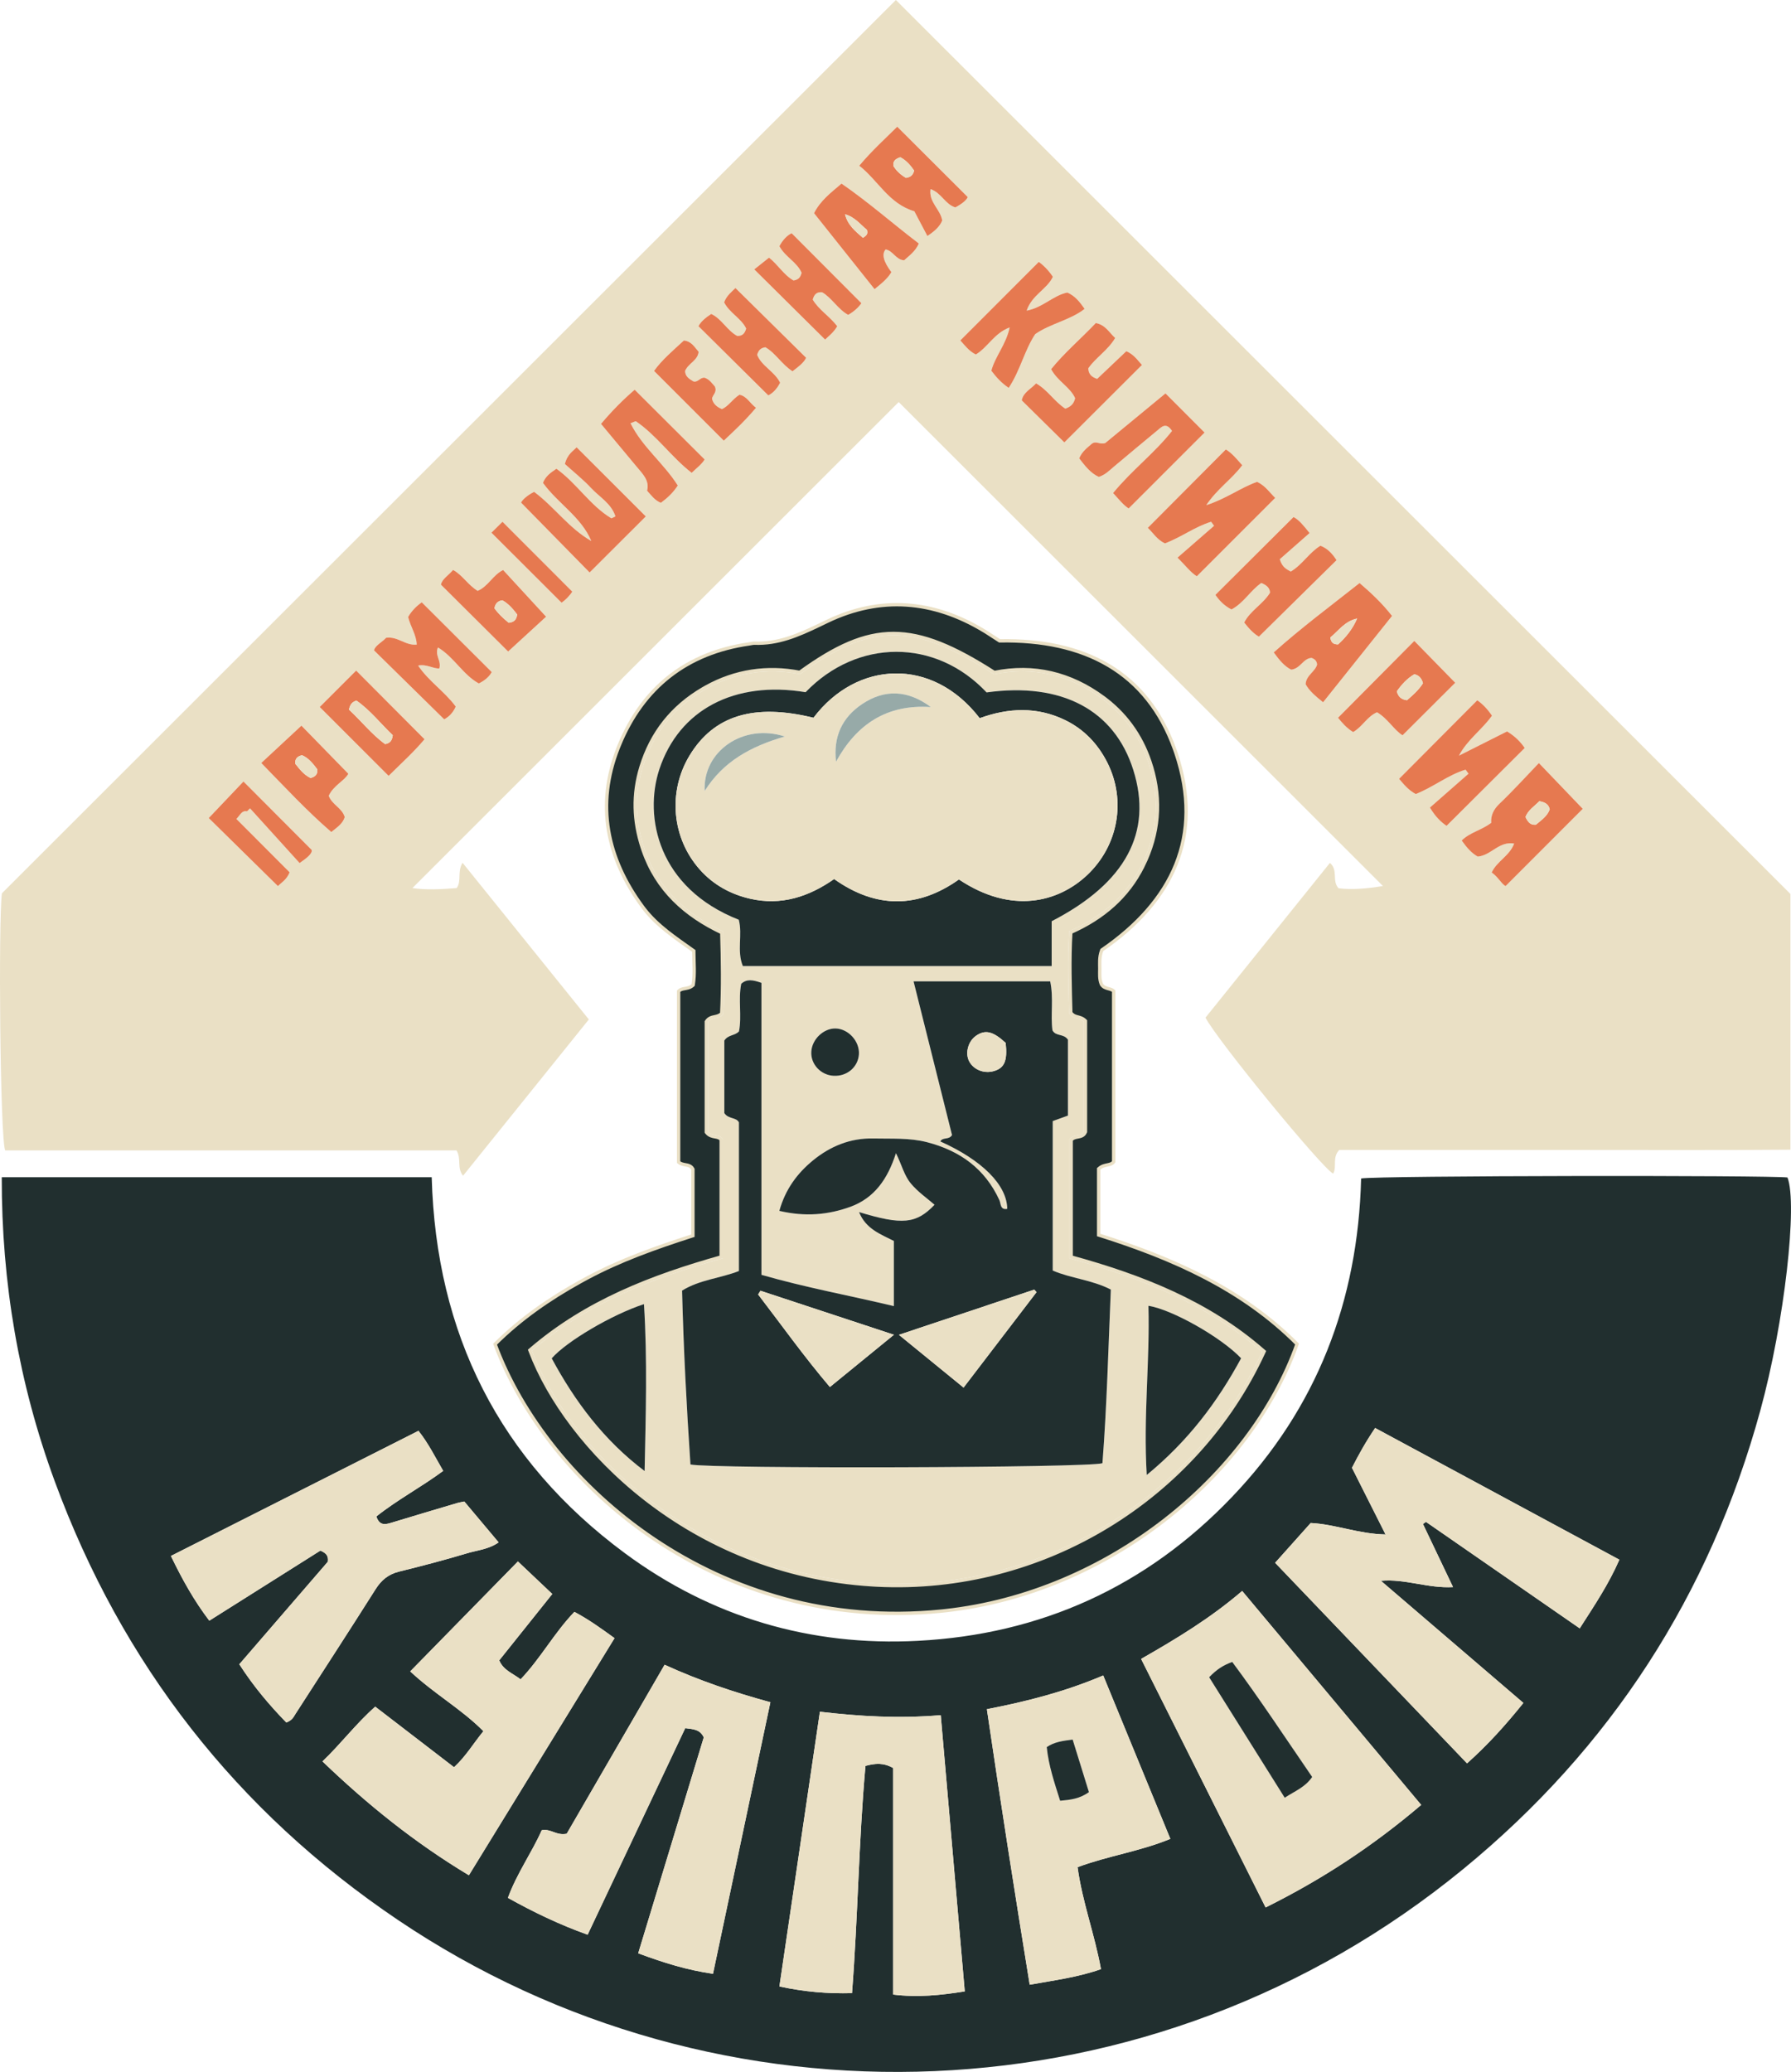 <svg width="472" height="546" viewBox="0 0 472 546" fill="none" xmlns="http://www.w3.org/2000/svg">
<g clip-path="url(#clip0_113_1682)">
<path d="M236.102 0C157.705 78.353 79.27 156.724 0.501 235.411C-0.445 243.001 0.019 299.473 1.355 303.148H120.306C121.68 305.412 120.325 307.713 122.032 309.829C133.187 295.984 144.1 282.418 155.181 268.648C143.989 254.767 133.076 241.238 121.903 227.356C120.436 229.769 121.717 232.07 120.362 234.019C116.316 234.353 112.177 234.557 108.688 234.019C151.283 191.446 193.934 148.837 236.845 105.949C279.162 148.224 321.813 190.852 364.463 233.48C360.046 234.204 356.223 234.501 352.752 234.074C350.933 232.033 352.752 229.342 350.488 227.393C339.426 241.164 328.494 254.73 317.692 268.166C321.052 274.494 348.483 307.899 351.342 309.272C352.399 307.453 351.007 305.096 352.938 303.037C372.519 303.037 392.378 303.055 412.237 303.037C432.022 303.018 451.826 303.148 471.852 302.962V235.578C392.916 156.724 314.481 78.334 236.102 0ZM78.955 227.431C74.556 222.587 70.231 217.799 65.888 213.011L65.109 213.79C63.754 213.53 63.401 214.625 62.306 215.813C67.039 220.545 71.698 225.222 76.319 229.862C75.558 231.903 73.906 232.72 73.257 233.518C67.039 227.412 60.896 221.362 55.012 215.572C57.815 212.621 61.23 209.021 64.162 205.94C70.157 211.934 76.133 217.947 82.128 223.96C82.388 224.851 81.015 226.02 78.955 227.431ZM90.852 215.331C90.332 217.001 88.996 217.929 87.307 219.246C80.829 213.66 75.001 207.351 68.858 201.059C72.663 197.533 76.208 194.23 79.437 191.224C83.26 195.139 87.399 199.389 91.798 203.899C90.889 205.68 87.863 206.979 86.638 209.707C87.492 212.064 90.183 212.918 90.852 215.331ZM102.414 204.456C96.215 198.257 90.183 192.226 84.263 186.306C87.195 183.373 90.703 179.866 93.858 176.711C99.686 182.575 105.7 188.607 111.88 194.805C109.078 198.164 105.477 201.412 102.414 204.456ZM126.19 180.107C121.995 177.806 119.657 173.148 115.425 170.624C114.497 172.628 116.39 174.131 115.778 176.154C114.033 176.21 112.363 174.929 110.191 175.393C112.994 179.55 117.188 182.223 120.102 186.194C119.378 187.92 118.098 189.034 117.058 189.553C110.896 183.503 104.939 177.639 98.573 171.385C98.832 170.123 100.651 169.269 101.765 168.063C104.809 167.636 106.869 170.179 109.82 169.863C109.727 167.265 108.187 165.168 107.556 162.588C108.502 160.899 109.968 159.526 111.156 158.728C117.392 164.945 123.406 170.939 129.586 177.101C129.048 178.159 127.916 179.254 126.19 180.107ZM133.911 171.682C128.269 166.077 122.348 160.176 116.205 154.07C116.502 152.585 118.135 151.676 119.397 150.191C121.903 151.546 123.313 154.144 125.874 155.703C128.64 154.553 129.902 151.509 132.593 150.21C136.342 154.274 140.091 158.357 143.915 162.514C141.038 165.149 137.382 168.508 133.911 171.682ZM147.998 158.821C141.799 152.623 135.693 146.535 129.512 140.374C130.236 139.65 131.442 138.463 132.426 137.498C138.477 143.548 144.49 149.579 150.819 155.907C150.058 157.095 148.907 158.209 147.998 158.821ZM155.385 150.86C149.594 144.958 143.618 138.871 137.326 132.45C137.66 131.689 138.941 130.538 140.759 129.61C146.049 133.526 149.928 139.205 155.83 142.564C153.158 136.199 147.088 132.747 143.098 127.254C143.692 125.602 145.047 124.563 146.643 123.523C151.988 127.346 155.459 133.155 161.064 136.551C161.194 136.644 161.565 136.347 162.196 136.087C161.12 132.71 158.02 131.002 155.83 128.664C153.622 126.288 151.06 124.266 148.87 122.28C149.538 119.57 151.209 118.754 151.951 117.863C158.132 124.024 164.145 130.037 170.196 136.087C165.407 140.875 160.285 145.997 155.385 150.86ZM182.278 124.6C176.914 120.424 173.11 114.801 167.616 111.034C167.486 110.941 167.096 111.201 166.168 111.535C169.268 117.807 174.91 122.057 178.622 127.94C177.434 129.796 175.875 131.244 174.168 132.505C172.553 131.856 171.718 130.613 170.53 129.313C171.235 126.678 169.398 124.915 167.801 123.004C164.702 119.292 161.602 115.562 158.392 111.702C161.435 108.083 164.442 105.114 167.263 102.701C173.462 108.881 179.494 114.894 185.693 121.074C185.044 122.243 183.633 123.301 182.278 124.6ZM190.742 116.119C184.617 109.994 178.603 103.982 172.367 97.746C174.372 94.907 177.378 92.346 180.237 89.729C182.278 89.952 183.039 91.492 184.116 92.698C183.893 95.037 181.387 95.723 180.552 97.746C180.552 99.212 181.684 99.899 182.779 100.53C183.986 100.79 184.543 99.361 185.73 99.546C187.011 99.992 187.735 101.124 188.403 101.866C189.053 103.369 187.809 104.019 187.642 105.058C187.958 106.431 188.923 107.266 190.278 107.805C192.059 106.988 193.043 105.169 194.881 104.019C196.848 104.408 197.627 106.301 199.242 107.452C196.365 110.885 193.359 113.669 190.742 116.119ZM208.856 97.839C206.035 96.039 204.365 93.014 201.711 91.51C200.411 91.696 199.892 92.346 199.539 93.496C200.69 96.466 204.086 97.839 205.59 100.845C204.773 102.497 203.585 103.685 202.472 104.186C196.31 98.08 190.37 92.197 184.079 85.962C184.635 84.848 185.823 83.772 187.438 82.733C190.203 84.013 191.633 87.112 194.287 88.523C195.604 88.56 196.273 87.929 196.644 86.574C195.363 83.883 192.245 82.473 190.834 79.67C191.503 77.852 192.913 76.812 193.823 75.903C200.003 81.99 206.072 87.984 212.438 94.276C211.9 95.538 210.415 96.651 208.856 97.839ZM223.519 82.974C220.809 81.471 219.25 78.538 216.67 77.016C215.315 76.905 214.591 77.481 214.183 78.947C215.742 81.6 218.619 83.326 220.642 85.962C219.732 87.595 218.303 88.634 217.45 89.488C211.269 83.345 205.2 77.332 198.778 70.985C199.743 70.206 201.098 69.129 202.657 67.904C204.847 69.519 206.536 72.47 209.135 73.917C210.545 73.695 210.972 72.971 211.25 71.876C210.044 69.074 206.889 67.682 205.404 64.879C206.258 63.246 207.446 62.003 208.634 61.465C214.814 67.682 220.846 73.713 227.008 79.893C226.451 80.747 225.263 82.009 223.519 82.974ZM238.274 68.591C236.102 68.48 235.341 66.049 233.393 65.733C232.328 66.958 232.836 68.95 234.915 71.709C233.986 73.323 232.539 74.53 230.479 76.2C225.041 69.371 219.825 62.801 214.536 56.176C216.225 52.835 218.934 50.812 221.774 48.381C228.864 53.262 235.267 58.922 242.153 64.174C241.243 66.234 239.666 67.329 238.274 68.591ZM245.234 49.829C244.714 53.299 247.832 55.118 248.315 58.106C247.628 59.795 246.218 60.982 244.399 62.189C243.155 59.832 241.986 57.623 240.965 55.675C234.209 53.67 231.425 47.565 226.451 43.667C229.829 39.622 233.448 36.393 236.455 33.386C242.617 39.548 248.63 45.542 255.034 51.926C254.774 52.705 253.456 53.782 251.767 54.654C249.113 53.874 248.111 50.831 245.234 49.829ZM261.251 97.69C262.272 93.886 265.112 90.824 266.095 86.277C261.975 87.836 260.36 91.492 257.168 93.422C255.293 92.494 254.106 90.824 253.085 89.71C259.933 82.844 266.689 76.089 273.761 69.018C274.948 69.853 276.303 71.189 277.473 72.934C275.969 76.219 271.979 77.666 270.568 81.86C274.911 81.025 277.621 77.796 281.296 77.091C283.263 77.963 284.47 79.429 285.843 81.396C281.946 84.421 276.934 85.201 272.833 88.04C269.993 92.29 268.879 97.635 265.836 102.219C263.942 100.938 262.569 99.435 261.251 97.69ZM269.269 105.503C269.659 103.406 271.626 102.553 273.055 101.031C276.155 102.812 277.844 105.8 280.758 107.693C282.224 107.155 283.022 106.376 283.338 104.928C282.038 102.014 278.772 100.53 277.009 97.282C280.572 92.884 284.934 89.191 288.794 85.126C291.393 85.646 292.284 87.632 293.898 89.061C291.949 92.346 288.776 94.22 286.808 97.059C286.864 98.507 287.569 99.323 289.147 99.843C291.597 97.523 294.14 95.111 296.831 92.55C298.854 93.385 299.949 95.129 300.951 96.169C294.028 103.072 287.198 109.883 280.498 116.583C277.176 113.316 273.297 109.493 269.269 105.503ZM293.341 129.926C298.204 123.969 304.273 119.385 308.876 113.558C307.317 111.201 306.185 112.444 305.053 113.391C301.174 116.601 297.313 119.812 293.453 123.059C292.321 124.024 291.3 125.101 289.592 125.676C287.384 124.692 285.917 122.725 284.414 120.795C285.175 118.884 286.697 117.9 287.662 116.991C288.906 116.026 289.648 117.232 291.281 116.75C296.293 112.611 301.861 108.027 307.15 103.666C310.714 107.248 314.203 110.755 317.451 113.984C311.178 120.276 304.385 127.049 297.443 133.99C296.088 133.136 294.826 131.54 293.341 129.926ZM310.324 146.944C313.757 143.956 316.857 141.246 319.957 138.555C319.697 138.203 319.437 137.85 319.177 137.498C314.927 138.797 311.289 141.58 307.002 143.195C304.979 142.267 303.846 140.374 302.492 139.094C309.47 132.097 316.207 125.305 323.056 118.438C324.708 119.422 325.97 121.018 327.381 122.595C324.615 126.307 320.829 128.757 317.896 133.118C323.13 131.448 326.935 128.515 331.297 126.975C333.505 128.014 334.675 129.889 336.067 131.206L315.409 151.862C313.832 150.897 312.607 149.245 310.324 146.944ZM327.9 164.054C329.459 160.918 332.874 159.211 334.712 156.167C334.6 154.775 333.672 154.163 332.41 153.625C329.552 155.573 327.789 158.895 324.541 160.603C322.555 159.6 321.219 158.097 320.309 156.761C327.139 149.969 333.821 143.306 340.892 136.254C342.34 136.959 343.602 138.574 345.124 140.467C342.507 142.768 339.89 145.069 337.273 147.371C337.96 149.598 339.092 149.987 340.168 150.618C343.231 148.8 344.975 145.645 347.982 143.807C350.042 144.587 351.286 146.164 352.232 147.612C345.384 154.367 338.665 160.974 331.779 167.766C330.616 167.135 329.323 165.898 327.9 164.054ZM344.085 180.311C344.196 177.936 346.627 177.008 347.11 175.096C346.999 174.131 346.479 173.667 345.644 173.371C343.454 173.482 342.711 176.21 340.28 176.47C338.535 175.598 337.236 174.057 335.677 171.923C342.934 165.428 350.673 159.675 358.302 153.643C361.512 156.39 364.278 159.025 366.858 162.31C360.826 169.863 354.849 177.342 348.687 185.062C346.646 183.411 345.068 182.093 344.085 180.311ZM362.904 187.697C360.269 188.83 359.062 191.502 356.613 192.912C354.868 191.873 353.569 190.314 352.622 189.145C359.452 182.26 366.171 175.486 372.723 168.898C376.138 172.387 380.017 176.358 383.506 179.922C379.33 184.097 374.671 188.737 369.623 193.766C367.377 192.374 365.726 189.349 362.904 187.697ZM381.223 217.632C379.794 216.648 378.309 215.275 376.843 212.807C380.165 209.874 383.599 206.887 387.014 203.88C386.754 203.528 386.494 203.175 386.234 202.822C381.613 204.214 377.771 207.406 373.112 209.244C371.164 208.241 369.809 206.515 368.714 205.235C375.562 198.368 382.3 191.595 389.315 184.543C390.615 185.415 391.951 186.751 393.194 188.588C390.615 192.263 386.754 194.842 384.49 199.129C388.74 196.995 392.972 194.861 397.166 192.745C399.301 194.007 400.785 195.585 401.825 197.106C394.883 204.029 388.109 210.784 381.223 217.632ZM396.795 233.48C395.811 233.091 394.883 231.161 393.12 229.917C394.512 226.892 397.797 225.593 399.041 222.29C394.995 221.622 392.99 225.426 389.445 225.723C387.868 224.87 386.531 223.348 385.214 221.492C387.367 219.339 390.41 218.801 392.99 216.834C392.842 214.978 393.566 213.326 395.162 211.805C398.688 208.446 401.955 204.827 405.555 201.078C409.991 205.717 413.759 209.633 417.118 213.141C410.734 219.525 403.996 226.28 396.795 233.48Z" fill="#EAE0C5"/>
<path d="M78.954 227.431C74.556 222.587 70.231 217.799 65.888 213.011L65.109 213.79C63.754 213.53 63.401 214.625 62.306 215.813C67.039 220.545 71.697 225.222 76.319 229.862C75.558 231.903 73.906 232.72 73.257 233.518C67.039 227.412 60.895 221.362 55.012 215.572C57.815 212.621 61.23 209.021 64.162 205.94C70.157 211.934 76.133 217.947 82.128 223.96C82.388 224.851 81.015 226.02 78.954 227.431Z" fill="#E67950"/>
<path d="M86.638 209.707C87.863 206.979 90.888 205.68 91.798 203.899C87.399 199.389 83.26 195.139 79.437 191.224C76.207 194.23 72.662 197.533 68.858 201.059C75.001 207.351 80.829 213.66 87.306 219.246C88.995 217.929 90.332 217.001 90.851 215.331C90.183 212.918 87.492 212.064 86.638 209.707ZM81.85 205.012C80.087 204.196 78.954 202.674 77.804 201.245C77.711 199.927 78.379 199.296 79.604 199.018C81.386 199.779 82.518 201.301 83.632 202.748C83.743 204.103 83.038 204.697 81.85 205.012Z" fill="#E67950"/>
<path d="M93.858 176.711C90.703 179.866 87.195 183.373 84.263 186.306C90.183 192.226 96.215 198.257 102.414 204.456C105.477 201.412 109.077 198.164 111.88 194.805C105.699 188.607 99.686 182.575 93.858 176.711ZM101.505 196.086C97.96 193.543 95.194 189.962 91.965 186.992C92.336 185.471 92.837 185.007 93.932 184.617C97.589 187.159 100.41 190.815 103.509 193.747C103.305 195.251 102.767 195.826 101.505 196.086Z" fill="#E67950"/>
<path d="M129.586 177.101C129.048 178.159 127.916 179.253 126.19 180.107C121.995 177.806 119.656 173.148 115.425 170.624C114.497 172.628 116.39 174.131 115.777 176.154C114.033 176.21 112.362 174.929 110.191 175.393C112.993 179.55 117.188 182.223 120.102 186.194C119.378 187.92 118.097 189.034 117.058 189.553C110.896 183.503 104.938 177.639 98.572 171.385C98.832 170.123 100.651 169.269 101.765 168.063C104.808 167.636 106.869 170.179 109.82 169.863C109.727 167.265 108.186 165.168 107.555 162.588C108.502 160.899 109.968 159.526 111.156 158.728C117.392 164.945 123.406 170.939 129.586 177.101Z" fill="#E67950"/>
<path d="M150.819 155.907C150.058 157.095 148.907 158.209 147.998 158.821C141.799 152.623 135.692 146.535 129.512 140.374C130.236 139.65 131.442 138.463 132.426 137.498C138.476 143.548 144.49 149.579 150.819 155.907Z" fill="#E67950"/>
<path d="M132.593 150.21C129.902 151.509 128.64 154.553 125.874 155.703C123.313 154.144 121.902 151.546 119.397 150.191C118.135 151.676 116.501 152.585 116.204 154.07C122.348 160.176 128.268 166.077 133.911 171.682C137.381 168.508 141.038 165.149 143.914 162.514C140.091 158.357 136.342 154.274 132.593 150.21ZM134.059 164.11C132.5 162.83 131.256 161.642 130.31 160.287C130.551 158.988 131.238 158.357 132.389 158.19C134.078 159.118 135.247 160.565 136.286 161.92C136.119 163.349 135.433 163.962 134.059 164.11Z" fill="#E67950"/>
<path d="M170.195 136.087C165.407 140.875 160.284 145.997 155.385 150.86C149.594 144.958 143.617 138.871 137.326 132.45C137.66 131.689 138.94 130.538 140.759 129.61C146.049 133.526 149.928 139.205 155.83 142.564C153.157 136.199 147.088 132.747 143.098 127.254C143.692 125.602 145.047 124.563 146.643 123.523C151.988 127.346 155.459 133.155 161.064 136.551C161.194 136.644 161.565 136.347 162.196 136.087C161.12 132.71 158.02 131.002 155.83 128.664C153.621 126.289 151.06 124.266 148.87 122.28C149.538 119.57 151.209 118.754 151.951 117.863C158.131 124.024 164.145 130.037 170.195 136.087Z" fill="#E67950"/>
<path d="M185.693 121.074C185.043 122.243 183.633 123.301 182.278 124.6C176.914 120.424 173.109 114.801 167.616 111.034C167.486 110.941 167.096 111.201 166.168 111.535C169.267 117.807 174.91 122.057 178.622 127.94C177.434 129.796 175.875 131.244 174.167 132.505C172.553 131.856 171.717 130.613 170.529 129.313C171.235 126.678 169.397 124.915 167.801 123.004C164.702 119.292 161.602 115.562 158.391 111.702C161.435 108.083 164.442 105.114 167.263 102.701C173.462 108.881 179.494 114.894 185.693 121.074Z" fill="#E67950"/>
<path d="M199.242 107.452C196.365 110.885 193.358 113.669 190.741 116.119C184.617 109.994 178.603 103.982 172.367 97.746C174.371 94.907 177.378 92.346 180.236 89.729C182.278 89.952 183.039 91.492 184.115 92.698C183.893 95.037 181.387 95.723 180.552 97.746C180.552 99.212 181.684 99.899 182.779 100.53C183.986 100.79 184.542 99.361 185.73 99.546C187.011 99.992 187.735 101.124 188.403 101.866C189.052 103.369 187.809 104.019 187.642 105.058C187.957 106.431 188.923 107.266 190.277 107.805C192.059 106.988 193.043 105.169 194.88 104.019C196.848 104.408 197.627 106.301 199.242 107.452Z" fill="#E67950"/>
<path d="M212.438 94.276C211.9 95.538 210.415 96.651 208.856 97.839C206.035 96.039 204.364 93.014 201.71 91.51C200.411 91.696 199.891 92.346 199.539 93.496C200.69 96.466 204.086 97.839 205.589 100.845C204.773 102.497 203.585 103.685 202.471 104.186C196.309 98.08 190.37 92.197 184.078 85.962C184.635 84.848 185.823 83.772 187.438 82.733C190.203 84.013 191.632 87.112 194.286 88.523C195.604 88.56 196.272 87.929 196.643 86.574C195.363 83.883 192.245 82.473 190.834 79.67C191.502 77.852 192.913 76.812 193.822 75.903C200.003 81.99 206.072 87.984 212.438 94.276Z" fill="#E67950"/>
<path d="M227.008 79.893C226.451 80.747 225.263 82.009 223.518 82.974C220.809 81.471 219.25 78.538 216.67 77.017C215.315 76.905 214.591 77.481 214.183 78.947C215.742 81.6 218.619 83.326 220.642 85.962C219.732 87.595 218.303 88.634 217.449 89.488C211.269 83.345 205.2 77.332 198.778 70.985C199.743 70.206 201.098 69.129 202.657 67.904C204.847 69.519 206.536 72.47 209.134 73.917C210.545 73.695 210.972 72.971 211.25 71.876C210.044 69.074 206.889 67.682 205.404 64.879C206.258 63.246 207.445 62.003 208.633 61.465C214.814 67.682 220.846 73.713 227.008 79.893Z" fill="#E67950"/>
<path d="M221.774 48.381C218.934 50.812 216.224 52.835 214.535 56.176C219.825 62.801 225.04 69.371 230.478 76.2C232.539 74.53 233.986 73.323 234.914 71.709C232.835 68.95 232.328 66.958 233.392 65.733C235.341 66.049 236.102 68.48 238.274 68.591C239.666 67.329 241.243 66.234 242.153 64.174C235.267 58.922 228.864 53.262 221.774 48.381ZM227.416 62.671C225.449 60.945 223.388 59.312 222.702 56.473C225.282 57.178 226.748 59.182 228.455 60.555C228.827 61.687 228.27 62.133 227.416 62.671Z" fill="#E67950"/>
<path d="M236.455 33.386C233.448 36.393 229.829 39.622 226.451 43.667C231.425 47.565 234.209 53.67 240.965 55.675C241.986 57.623 243.155 59.832 244.398 62.188C246.217 60.982 247.628 59.794 248.315 58.106C247.832 55.118 244.714 53.299 245.234 49.829C248.11 50.831 249.113 53.874 251.767 54.654C253.456 53.782 254.773 52.705 255.033 51.926C248.63 45.542 242.617 39.547 236.455 33.386ZM238.756 46.878C237.234 45.969 236.213 44.967 235.452 43.742C235.285 42.461 235.972 41.867 237.271 41.441C238.849 42.257 240 43.63 240.909 44.948C240.557 46.321 239.833 46.674 238.756 46.878Z" fill="#E67950"/>
<path d="M285.843 81.396C281.945 84.421 276.934 85.201 272.832 88.04C269.993 92.29 268.879 97.635 265.835 102.219C263.942 100.938 262.569 99.435 261.251 97.69C262.272 93.886 265.111 90.824 266.095 86.277C261.975 87.836 260.36 91.492 257.168 93.422C255.293 92.494 254.105 90.824 253.084 89.71C259.933 82.844 266.689 76.089 273.76 69.018C274.948 69.853 276.303 71.189 277.472 72.934C275.969 76.219 271.979 77.666 270.568 81.86C274.911 81.025 277.621 77.796 281.296 77.091C283.263 77.963 284.469 79.429 285.843 81.396Z" fill="#E67950"/>
<path d="M317.451 113.984C311.177 120.276 304.384 127.049 297.443 133.99C296.088 133.136 294.826 131.54 293.341 129.926C298.204 123.969 304.273 119.385 308.876 113.558C307.317 111.201 306.185 112.444 305.053 113.391C301.173 116.601 297.313 119.812 293.453 123.059C292.32 124.024 291.3 125.101 289.592 125.676C287.383 124.692 285.917 122.725 284.414 120.795C285.175 118.884 286.697 117.9 287.662 116.991C288.905 116.026 289.648 117.232 291.281 116.75C296.292 112.611 301.86 108.027 307.15 103.666C310.713 107.248 314.203 110.755 317.451 113.984Z" fill="#E67950"/>
<path d="M300.951 96.169C294.028 103.072 287.198 109.883 280.498 116.583C277.175 113.316 273.296 109.493 269.269 105.503C269.659 103.406 271.626 102.553 273.055 101.031C276.155 102.812 277.844 105.8 280.758 107.693C282.224 107.155 283.022 106.376 283.337 104.928C282.038 102.014 278.772 100.53 277.008 97.282C280.572 92.884 284.934 89.191 288.794 85.126C291.392 85.646 292.283 87.632 293.898 89.061C291.949 92.346 288.775 94.22 286.808 97.059C286.864 98.507 287.569 99.323 289.147 99.843C291.597 97.523 294.139 95.111 296.83 92.55C298.854 93.385 299.949 95.129 300.951 96.169Z" fill="#E67950"/>
<path d="M336.066 131.206L315.409 151.862C313.832 150.897 312.607 149.245 310.324 146.944C313.757 143.956 316.857 141.246 319.956 138.555C319.696 138.203 319.437 137.85 319.177 137.498C314.927 138.797 311.289 141.58 307.001 143.195C304.978 142.267 303.846 140.374 302.491 139.094C309.47 132.097 316.207 125.305 323.056 118.438C324.708 119.422 325.97 121.018 327.38 122.595C324.615 126.307 320.829 128.757 317.896 133.118C323.13 131.448 326.935 128.515 331.296 126.975C333.505 128.014 334.674 129.889 336.066 131.206Z" fill="#E67950"/>
<path d="M352.232 147.612C345.384 154.367 338.665 160.974 331.779 167.766C330.616 167.135 329.323 165.898 327.9 164.054C329.459 160.918 332.874 159.211 334.711 156.167C334.6 154.775 333.672 154.163 332.41 153.625C329.552 155.573 327.789 158.895 324.541 160.603C322.555 159.6 321.218 158.097 320.309 156.761C327.139 149.969 333.821 143.306 340.892 136.254C342.34 136.959 343.602 138.574 345.124 140.467C342.507 142.768 339.89 145.069 337.273 147.371C337.96 149.598 339.092 149.987 340.168 150.618C343.231 148.8 344.975 145.645 347.982 143.807C350.042 144.587 351.286 146.164 352.232 147.612Z" fill="#E67950"/>
<path d="M358.301 153.643C350.673 159.675 342.934 165.428 335.677 171.923C337.236 174.057 338.535 175.597 340.28 176.47C342.711 176.21 343.453 173.482 345.643 173.371C346.479 173.667 346.998 174.131 347.11 175.096C346.627 177.008 344.196 177.936 344.084 180.311C345.068 182.093 346.646 183.41 348.687 185.062C354.849 177.342 360.825 169.863 366.857 162.31C364.278 159.025 361.512 156.39 358.301 153.643ZM352.64 169.807C351.416 169.807 350.784 169.362 350.599 167.989C352.733 166.244 354.422 163.683 357.652 162.997C356.464 165.762 354.682 167.952 352.64 169.807Z" fill="#E67950"/>
<path d="M372.722 168.898C366.171 175.486 359.452 182.26 352.622 189.145C353.568 190.314 354.868 191.873 356.612 192.912C359.062 191.502 360.269 188.83 362.904 187.697C365.725 189.349 367.377 192.374 369.623 193.766C374.671 188.737 379.33 184.097 383.506 179.922C380.017 176.358 376.137 172.387 372.722 168.898ZM370.792 184.524C369.14 184.32 368.472 183.466 368.12 182.186C369.382 180.386 370.848 178.771 372.741 177.676C373.947 177.973 374.634 178.678 375.005 180.052C373.762 182 372.184 183.299 370.792 184.524Z" fill="#E67950"/>
<path d="M401.824 197.106C394.883 204.029 388.109 210.784 381.223 217.632C379.794 216.648 378.309 215.275 376.843 212.807C380.165 209.874 383.599 206.887 387.014 203.88C386.754 203.528 386.494 203.175 386.234 202.822C381.613 204.214 377.771 207.406 373.112 209.244C371.163 208.241 369.808 206.515 368.713 205.235C375.562 198.368 382.299 191.595 389.315 184.543C390.614 185.415 391.951 186.751 393.194 188.588C390.614 192.263 386.754 194.842 384.489 199.129C388.74 196.995 392.971 194.861 397.166 192.745C399.3 194.007 400.785 195.585 401.824 197.106Z" fill="#E67950"/>
<path d="M405.555 201.078C401.954 204.827 398.688 208.446 395.161 211.805C393.565 213.326 392.841 214.978 392.99 216.834C390.41 218.801 387.366 219.339 385.213 221.492C386.531 223.348 387.867 224.87 389.445 225.723C392.99 225.426 394.994 221.622 399.041 222.29C397.797 225.593 394.512 226.892 393.12 229.917C394.883 231.161 395.811 233.091 396.795 233.481C403.996 226.28 410.733 219.525 417.118 213.141C413.759 209.633 409.991 205.717 405.555 201.078ZM404.757 217.335C403.235 217.465 402.623 216.518 402.029 215.294C402.715 213.475 404.367 212.473 405.685 211.136C407.374 211.433 408.116 212.046 408.413 213.271C407.764 215.108 406.149 216.147 404.757 217.335Z" fill="#E67950"/>
<path d="M471.072 310.293C466.673 309.68 363.108 309.773 358.71 310.553C357.893 342.825 347.072 371.071 324.652 394.51C302.102 418.116 274.28 430.698 241.893 432.387C213.607 433.872 187.512 426.189 164.683 409.301C131.609 384.822 114.905 351.529 113.773 310.219H0.464C0.408 337.963 4.955 364.594 14.421 390.334C32.146 438.511 62.287 477.224 104.883 505.952C189.479 562.999 303.865 559.585 385.64 492.515C424.468 460.688 450.563 420.306 463.871 371.85C470.348 348.281 473.763 317.141 471.072 310.293ZM75.465 453.914C70.974 449.312 66.835 444.413 63.067 438.567C70.974 429.418 78.769 420.38 86.397 411.546C86.601 410.024 86.007 409.282 84.43 408.614C74.964 414.59 65.239 420.732 55.16 427.079C51.133 421.79 48.015 416.186 45.045 410.024C66.872 398.982 88.513 388.051 110.284 377.046C112.901 380.35 114.645 383.894 116.798 387.606C111.007 391.893 104.734 395.196 99.185 399.613C100.076 402.304 101.765 401.692 103.528 401.154C109.189 399.428 114.868 397.757 120.529 396.069C121.086 395.902 121.68 395.827 122.366 395.679C125.336 399.205 128.268 402.694 131.405 406.443C128.807 408.28 125.8 408.503 123.09 409.319C117.151 411.101 111.137 412.678 105.105 414.163C102.34 414.868 100.503 416.371 98.981 418.784C92.021 429.789 84.912 440.72 77.859 451.669C77.377 452.411 77.08 453.283 75.465 453.914ZM84.986 464.159C89.905 459.463 93.802 454.23 98.888 449.739C106.052 455.232 112.826 460.447 119.656 465.699C122.793 462.804 124.723 459.463 127.396 456.197C121.605 450.351 114.423 446.361 108.112 440.441C117.559 430.81 126.895 421.271 136.49 411.472C139.46 414.293 142.318 417.002 145.548 420.046C140.815 425.984 136.212 431.719 131.572 437.528C132.63 440.144 135.117 440.924 137.196 442.538C142.504 436.971 146.086 430.253 151.376 424.76C155.125 426.745 158.336 429.065 161.955 431.682C149.167 452.485 136.435 473.215 123.573 494.167C109.319 485.593 96.846 475.553 84.986 464.159ZM187.902 520.13C181.164 519.165 175.021 517.272 168.191 514.73C174 495.615 179.754 476.611 185.47 457.83C184.505 455.77 182.853 455.677 180.589 455.399C172.107 473.345 163.532 491.476 154.865 509.83C147.385 507.158 140.666 503.91 133.855 500.124C136.249 493.592 140.165 488.191 142.764 482.308C145.102 481.789 146.606 483.793 149.352 483.218C157.705 468.78 166.353 453.877 175.151 438.697C184.32 442.891 193.377 445.934 203.028 448.57C197.98 472.528 192.969 496.171 187.902 520.13ZM235.378 525.605V465.903C232.835 464.474 230.72 464.641 228.084 465.346C226.302 485.185 226.098 505.116 224.539 525.233C218.043 525.4 211.974 524.881 205.404 523.47C208.949 499.382 212.475 475.479 216.076 451.075C226.544 452.3 236.826 452.912 247.925 451.984C250.041 476.277 252.138 500.44 254.254 524.77C247.851 525.79 241.893 526.403 235.378 525.605ZM290.149 518.905C284.098 521.039 278.011 521.819 271.366 523.007C267.431 498.788 263.664 474.737 260.082 450.407C270.846 448.31 280.683 445.786 290.743 441.518C296.645 455.9 302.454 470.004 308.43 484.573C300.394 487.894 292.135 489.008 283.987 492.033C285.212 501.126 288.478 509.682 290.149 518.905ZM333.542 502.648C322.499 480.601 311.678 459.018 300.728 437.156C310.175 431.756 319.01 426.411 327.362 419.248C343.101 438.066 358.617 456.605 374.541 475.628C361.735 486.521 348.483 495.225 333.542 502.648ZM416.32 429.102C402.678 419.656 389.241 410.34 375.803 401.042C375.544 401.228 375.265 401.413 375.005 401.599C377.548 406.925 380.091 412.251 382.93 418.227C376.23 418.598 370.421 416 363.925 416.575C376.397 427.265 388.87 437.954 401.472 448.755C396.832 454.527 392.229 459.667 386.624 464.678C369.771 447.066 353.03 429.566 336.048 411.825C339.277 408.206 342.395 404.717 345.421 401.339C351.991 401.673 357.967 404.216 365.15 404.364C362.032 398.166 359.248 392.654 356.297 386.79C357.986 383.468 359.879 380.034 362.403 376.304C383.951 387.922 405.24 399.409 426.769 411.008C423.874 417.615 420.18 423.071 416.32 429.102Z" fill="#212F2F"/>
<path d="M375.803 401.042C375.543 401.228 375.265 401.413 375.005 401.599C377.548 406.925 380.091 412.251 382.93 418.227C376.23 418.598 370.421 416 363.925 416.575C376.397 427.265 388.87 437.954 401.472 448.755C396.832 454.527 392.229 459.667 386.624 464.678C369.771 447.066 353.03 429.566 336.048 411.825C339.277 408.206 342.395 404.717 345.421 401.339C351.991 401.673 357.967 404.216 365.15 404.364C362.032 398.166 359.248 392.654 356.297 386.79C357.986 383.468 359.879 380.034 362.403 376.304C383.951 387.922 405.24 399.409 426.769 411.008C423.874 417.615 420.18 423.071 416.32 429.102C402.678 419.656 389.241 410.34 375.803 401.042Z" fill="#EAE0C5"/>
<path d="M327.362 419.248C319.01 426.411 310.175 431.756 300.728 437.156C311.679 459.018 322.499 480.601 333.542 502.648C348.483 495.225 361.735 486.521 374.541 475.628C358.617 456.605 343.101 438.066 327.362 419.248ZM338.572 473.735C331.89 463.064 325.32 452.597 318.657 441.982C320.587 439.977 322.276 438.845 324.745 437.954C332.057 447.772 338.813 458.072 345.81 468.26C343.973 470.969 341.337 471.934 338.572 473.735Z" fill="#EAE0C5"/>
<path d="M308.431 484.573C302.454 470.004 296.645 455.9 290.743 441.518C280.683 445.786 270.847 448.31 260.082 450.407C263.664 474.737 267.431 498.788 271.366 523.007C278.011 521.819 284.098 521.039 290.149 518.905C288.479 509.682 285.212 501.126 283.987 492.033C292.135 489.008 300.394 487.894 308.431 484.573ZM275.858 460.391C277.881 459.018 280.015 458.758 282.688 458.406C284.135 463.082 285.546 467.648 286.975 472.25C284.525 474.032 282.094 474.291 279.384 474.533C277.899 469.819 276.34 465.272 275.858 460.391Z" fill="#EAE0C5"/>
<path d="M254.254 524.77C247.851 525.79 241.893 526.403 235.378 525.605V465.903C232.836 464.474 230.72 464.641 228.084 465.346C226.302 485.185 226.098 505.116 224.539 525.234C218.043 525.401 211.974 524.881 205.404 523.471C208.949 499.382 212.475 475.479 216.076 451.075C226.544 452.3 236.826 452.912 247.925 451.984C250.041 476.277 252.138 500.44 254.254 524.77Z" fill="#EAE0C5"/>
<path d="M203.028 448.57C197.98 472.528 192.969 496.171 187.902 520.13C181.164 519.165 175.021 517.272 168.191 514.73C174 495.615 179.754 476.611 185.47 457.83C184.505 455.77 182.853 455.678 180.589 455.399C172.107 473.345 163.532 491.476 154.865 509.83C147.385 507.158 140.666 503.91 133.855 500.124C136.249 493.592 140.165 488.191 142.764 482.309C145.102 481.789 146.606 483.793 149.353 483.218C157.705 468.78 166.353 453.877 175.151 438.697C184.32 442.891 193.377 445.934 203.028 448.57Z" fill="#EAE0C5"/>
<path d="M161.955 431.682C149.167 452.485 136.435 473.215 123.573 494.167C109.319 485.593 96.846 475.553 84.986 464.159C89.905 459.463 93.802 454.23 98.888 449.739C106.052 455.232 112.826 460.447 119.656 465.699C122.793 462.804 124.723 459.463 127.396 456.197C121.605 450.351 114.423 446.361 108.112 440.441C117.559 430.81 126.895 421.271 136.49 411.472C139.46 414.293 142.318 417.002 145.548 420.046C140.815 425.984 136.212 431.719 131.572 437.528C132.63 440.144 135.117 440.924 137.196 442.538C142.504 436.971 146.086 430.253 151.376 424.76C155.125 426.745 158.336 429.065 161.955 431.682Z" fill="#EAE0C5"/>
<path d="M131.405 406.443C128.807 408.28 125.8 408.503 123.09 409.319C117.151 411.101 111.137 412.678 105.105 414.163C102.34 414.868 100.502 416.371 98.981 418.784C92.021 429.789 84.912 440.72 77.859 451.669C77.377 452.411 77.08 453.283 75.465 453.914C70.974 449.312 66.835 444.413 63.067 438.567C70.974 429.418 78.769 420.38 86.397 411.546C86.601 410.024 86.007 409.282 84.43 408.614C74.964 414.59 65.238 420.732 55.16 427.079C51.133 421.79 48.015 416.186 45.045 410.024C66.872 398.982 88.513 388.052 110.284 377.047C112.901 380.35 114.645 383.894 116.798 387.606C111.007 391.893 104.734 395.196 99.185 399.613C100.076 402.304 101.765 401.692 103.528 401.154C109.189 399.428 114.868 397.757 120.529 396.069C121.086 395.902 121.679 395.827 122.366 395.679C125.336 399.205 128.268 402.694 131.405 406.443Z" fill="#EAE0C5"/>
<path d="M286.062 269.035L285.925 268.904C285.223 268.235 284.404 268.093 283.783 267.916C283.189 267.746 282.665 267.532 282.197 266.855C282.031 260.226 281.766 253.039 282.203 245.687C290.605 241.961 297.191 236.396 301.252 228.182L301.253 228.183C305.423 219.769 306.156 210.95 303.451 201.99H303.452C301.306 194.86 297.339 188.847 291.401 184.273L290.82 183.835C282.106 177.398 272.389 175.11 262.044 177.209C251.412 170.396 243.306 166.935 235.469 166.93C227.629 166.926 220.145 170.379 210.756 177.171C202.201 175.533 193.812 176.727 186.006 181.074L185.247 181.508C177.153 186.24 171.7 193.084 168.939 202.098C166.716 209.312 166.966 216.386 169.287 223.441L169.519 224.124C173.101 234.477 180.516 241.189 190.215 245.769C190.448 253.167 190.535 260.338 190.197 267.061C189.665 267.634 189.06 267.777 188.375 267.923C187.666 268.074 186.8 268.236 186.215 269.131L186.143 269.241V298.346L186.238 298.467C186.911 299.32 187.805 299.452 188.497 299.578C189.166 299.7 189.67 299.815 190.059 300.319V331.226C171.911 336.341 154.601 342.948 139.878 355.593L139.644 355.794L139.752 356.083C149.18 381.086 181.533 414.694 229.977 417.638L231.124 417.703C274.81 419.902 315.308 394.802 333.015 356.427L333.154 356.128L332.905 355.911C318.291 343.153 300.668 336.288 282.293 331.242V300.413C282.794 299.846 283.388 299.728 284.054 299.603C284.393 299.54 284.791 299.467 285.14 299.293C285.514 299.106 285.827 298.808 286.028 298.325L286.062 298.244V269.035ZM182.849 250.587L182.664 250.455C178.018 247.129 173.273 244.037 169.772 239.507L169.437 239.064C159.849 226.106 157.042 212.034 162.912 197.113L163.197 196.402H163.198C169.449 181.163 180.972 172.023 197.553 169.669L197.554 169.67C197.784 169.64 198.036 169.582 198.23 169.545C198.388 169.514 198.527 169.494 198.654 169.488L198.778 169.487H198.779C205.032 169.735 210.357 167.404 215.724 164.837L218.03 163.728H218.031C232.026 157.003 245.974 158.171 259.272 166.213L259.905 166.6C261.022 167.308 262.113 168.036 263.315 168.805L263.427 168.878L263.56 168.875C274.576 168.69 284.339 170.691 292.252 175.42C299.91 179.996 305.869 187.148 309.556 197.43L309.906 198.435C313.616 209.437 313.355 219.215 309.889 227.818C306.42 236.429 299.724 243.906 290.492 250.265L290.379 250.344L290.33 250.472C289.663 252.239 289.837 253.838 289.837 255.268C289.837 256.516 289.679 258.005 290.263 259.375L290.277 259.408L290.296 259.438C290.751 260.156 291.48 260.359 292.066 260.522C292.629 260.679 293.103 260.809 293.494 261.155V306.161C293.114 306.659 292.62 306.813 291.976 306.953C291.309 307.098 290.434 307.225 289.69 307.884L289.54 308.015V325.444L289.849 325.542C309.077 331.631 327.347 339.651 341.829 354.185C329.473 388.79 292.184 419.722 249.07 424.455L248.048 424.562C189.17 430.464 144.26 391.391 130.47 354.221C137.205 347.516 144.816 342.261 152.989 337.734L154.647 336.83C163.37 332.136 172.656 328.843 182.302 325.726L182.608 325.628V308.122L182.555 308.024C182.105 307.187 181.263 307.058 180.612 306.94C179.967 306.823 179.369 306.708 178.84 306.242V261.2C179.228 260.772 179.725 260.641 180.361 260.524C181.014 260.404 181.868 260.299 182.555 259.678L182.67 259.574L182.695 259.422C183.148 256.647 182.849 253.757 182.849 250.814V250.587Z" fill="#212F2F" stroke="#EAE0C5" stroke-width="0.882"/>
<path d="M281.853 331.579V300.253C283.115 298.638 284.989 299.678 285.62 298.156V269.224C284.414 268.073 282.892 268.76 281.76 266.997C281.593 260.26 281.314 252.911 281.778 245.395C290.223 241.702 296.812 236.171 300.858 227.987C304.978 219.673 305.702 210.969 303.03 202.117C300.839 194.842 296.738 188.755 290.557 184.19C281.89 177.787 272.238 175.542 261.956 177.676C240.575 163.943 229.736 163.943 210.86 177.639C202.063 175.913 193.451 177.212 185.47 181.889C177.471 186.565 172.089 193.321 169.36 202.229C167.096 209.578 167.43 216.778 169.936 223.979C173.499 234.279 180.905 240.941 190.649 245.488C190.89 253.041 190.983 260.371 190.63 267.238C189.312 268.815 187.53 267.924 186.584 269.372V298.193C187.698 299.603 189.479 298.657 190.5 300.179V331.56C172.256 336.683 154.902 343.271 140.165 355.927C149.612 380.981 182.259 414.794 231.147 417.262C274.651 419.452 314.982 394.454 332.614 356.243C317.989 343.475 300.32 336.627 281.853 331.579ZM173.778 202.674C178.993 186.992 193.618 179.309 212.308 182.408C225.857 168.304 246.514 168.119 260.007 182.464C279.774 179.717 293.694 187.085 298.668 202.897C303.828 219.265 296.719 232.683 277.157 242.76V254.581H195.771C194.119 250.554 195.771 246.286 194.695 242.37C173.406 234 169.62 215.256 173.778 202.674ZM226.358 277.835C226.135 281.194 223.24 283.662 219.732 283.495C216.299 283.328 213.607 280.433 213.811 277.129C213.997 273.845 217.059 270.949 220.215 271.024C223.611 271.116 226.581 274.42 226.358 277.835ZM169.88 387.643C159.189 379.589 151.543 369.345 145.399 357.95C149.278 353.496 161.231 346.426 169.713 343.66C170.641 358.414 170.177 372.964 169.88 387.643ZM290.539 385.583C287.049 386.808 187.623 387.105 181.962 385.917C180.942 370.774 180.144 355.482 179.754 340.097C184.431 337.202 189.739 336.887 194.732 334.938V295.762C194.026 294.37 192.003 294.964 190.89 293.331V274.197C191.948 272.601 193.637 272.991 194.75 271.785C195.548 267.757 194.509 263.433 195.344 259.239C196.829 257.922 198.37 258.2 200.671 258.998V335.94C212.123 339.244 223.704 341.359 235.564 344.18V327.014C232.167 325.269 228.177 323.896 226.395 319.405C237.772 322.875 241.484 322.523 246.292 317.475C244.194 315.656 241.893 314.079 240.092 311.926C238.274 309.773 237.68 307.008 236.121 303.89C233.931 310.72 230.441 315.675 224.168 317.994C218.247 320.147 212.197 320.685 205.385 319.089C206.981 313.355 210.137 309.161 214.257 305.783C218.823 302.053 224.112 299.863 230.181 300.012C234.914 300.123 239.666 299.789 244.324 300.995C252.992 303.241 259.581 307.973 263.385 316.269C263.794 317.159 263.552 318.904 265.445 318.551C265.39 312.316 258.857 305.727 247.813 300.791C248.445 299.566 250.078 300.476 250.894 299.102C247.591 285.907 244.231 272.471 240.761 258.608H276.767C277.714 263.118 276.823 267.423 277.361 271.506C278.252 273.176 280.312 272.304 281.444 273.974V293.98C280.052 294.481 278.827 294.927 277.435 295.428V334.808C282.261 336.905 287.717 337.239 292.747 339.819C292.098 355.111 291.708 370.44 290.539 385.583ZM302.213 388.683C301.285 373.131 303.067 358.674 302.658 344.106C308.895 345.071 321.812 352.383 327.083 357.932C320.81 369.512 313.126 379.719 302.213 388.683Z" fill="#EAE0C5"/>
<path d="M408.413 213.271C407.764 215.108 406.149 216.147 404.757 217.335C403.235 217.465 402.623 216.518 402.029 215.294C402.715 213.475 404.367 212.473 405.685 211.136C407.374 211.433 408.116 212.046 408.413 213.271Z" fill="#EAE0C5"/>
<path d="M357.652 162.997C356.464 165.762 354.682 167.952 352.641 169.807C351.416 169.807 350.785 169.362 350.599 167.989C352.733 166.244 354.422 163.683 357.652 162.997Z" fill="#EAE0C5"/>
<path d="M375.005 180.052C373.762 182 372.184 183.299 370.792 184.524C369.14 184.32 368.472 183.466 368.12 182.186C369.382 180.386 370.848 178.771 372.741 177.676C373.947 177.973 374.634 178.678 375.005 180.052Z" fill="#EAE0C5"/>
<path d="M103.509 193.747C103.305 195.251 102.767 195.826 101.505 196.086C97.96 193.543 95.194 189.962 91.965 186.992C92.336 185.47 92.837 185.007 93.932 184.617C97.589 187.159 100.41 190.815 103.509 193.747Z" fill="#EAE0C5"/>
<path d="M240.909 44.948C240.556 46.321 239.833 46.674 238.756 46.878C237.234 45.969 236.213 44.967 235.452 43.742C235.285 42.461 235.972 41.867 237.271 41.441C238.849 42.257 240 43.63 240.909 44.948Z" fill="#EAE0C5"/>
<path d="M227.416 62.671C225.449 60.945 223.388 59.312 222.702 56.473C225.282 57.178 226.748 59.182 228.455 60.556C228.827 61.688 228.27 62.133 227.416 62.671Z" fill="#EAE0C5"/>
<path d="M83.632 202.748C83.743 204.103 83.037 204.697 81.85 205.012C80.087 204.196 78.954 202.674 77.804 201.245C77.711 199.927 78.379 199.296 79.604 199.018C81.386 199.779 82.518 201.301 83.632 202.748Z" fill="#EAE0C5"/>
<path d="M136.286 161.92C136.119 163.349 135.432 163.962 134.059 164.11C132.5 162.83 131.256 161.642 130.31 160.287C130.551 158.988 131.238 158.357 132.389 158.19C134.078 159.118 135.247 160.565 136.286 161.92Z" fill="#EAE0C5"/>
<path d="M345.81 468.26C343.973 470.969 341.337 471.934 338.572 473.735C331.89 463.064 325.32 452.597 318.657 441.982C320.587 439.977 322.276 438.845 324.745 437.954C332.057 447.772 338.813 458.072 345.81 468.26Z" fill="#212F2F"/>
<path d="M286.975 472.25C284.525 474.032 282.094 474.291 279.384 474.533C277.899 469.819 276.34 465.272 275.858 460.391C277.881 459.018 280.015 458.758 282.688 458.406C284.135 463.082 285.546 467.648 286.975 472.25Z" fill="#212F2F"/>
<path d="M277.435 334.808V295.428C278.827 294.927 280.052 294.481 281.444 293.98V273.974C280.312 272.304 278.252 273.176 277.361 271.506C276.823 267.423 277.714 263.118 276.767 258.608H240.761C244.231 272.471 247.591 285.907 250.894 299.102C250.078 300.476 248.445 299.566 247.813 300.791C258.857 305.727 265.39 312.316 265.445 318.551C263.552 318.904 263.794 317.159 263.385 316.269C259.581 307.973 252.992 303.241 244.324 300.995C239.666 299.789 234.914 300.123 230.181 300.012C224.112 299.863 218.823 302.053 214.257 305.783C210.137 309.161 206.981 313.355 205.385 319.089C212.197 320.685 218.247 320.147 224.168 317.994C230.441 315.675 233.931 310.72 236.121 303.89C237.68 307.008 238.274 309.773 240.092 311.926C241.893 314.079 244.194 315.656 246.292 317.475C241.484 322.523 237.772 322.875 226.395 319.405C228.177 323.896 232.167 325.269 235.564 327.014V344.18C223.704 341.359 212.123 339.244 200.671 335.94V258.998C198.37 258.2 196.829 257.922 195.344 259.239C194.509 263.433 195.548 267.757 194.75 271.785C193.637 272.991 191.948 272.601 190.89 274.197V293.331C192.003 294.964 194.027 294.37 194.732 295.762V334.938C189.739 336.887 184.431 337.202 179.754 340.097C180.144 355.482 180.942 370.774 181.962 385.917C187.623 387.105 287.049 386.808 290.539 385.583C291.708 370.44 292.098 355.111 292.747 339.819C287.718 337.239 282.261 336.905 277.435 334.808ZM261.901 282.251C259.339 282.994 256.611 281.899 255.423 279.69C254.309 277.556 255.108 274.457 257.168 272.991C259.599 271.265 261.659 271.71 265.037 274.828C265.538 279.579 264.703 281.453 261.901 282.251ZM218.711 365.503C211.9 357.505 205.998 349.191 199.799 341.118C200.003 340.784 200.207 340.468 200.411 340.134C211.826 343.902 223.24 347.669 235.582 351.733C229.625 356.577 224.391 360.864 218.711 365.503ZM253.938 365.652C248.092 360.882 242.839 356.595 236.9 351.752C249.224 347.632 260.898 343.735 272.573 339.837C272.777 340.06 272.981 340.283 273.166 340.505C266.912 348.708 260.638 356.892 253.938 365.652Z" fill="#212F2F"/>
<path d="M261.9 282.251C259.339 282.994 256.611 281.899 255.423 279.69C254.309 277.556 255.107 274.457 257.168 272.991C259.599 271.265 261.659 271.71 265.037 274.828C265.538 279.579 264.703 281.453 261.9 282.251Z" fill="#EAE0C5"/>
<path d="M235.582 351.733C229.625 356.577 224.391 360.864 218.711 365.503C211.9 357.505 205.998 349.191 199.799 341.118C200.003 340.784 200.207 340.468 200.411 340.134C211.826 343.902 223.24 347.669 235.582 351.733Z" fill="#EAE0C5"/>
<path d="M273.166 340.505C266.912 348.708 260.638 356.892 253.938 365.652C248.092 360.882 242.839 356.595 236.9 351.752C249.224 347.632 260.898 343.735 272.573 339.837C272.777 340.06 272.981 340.283 273.166 340.505Z" fill="#EAE0C5"/>
<path d="M298.668 202.897C293.694 187.085 279.774 179.717 260.007 182.464C246.514 168.119 225.857 168.304 212.308 182.408C193.618 179.309 178.993 186.992 173.777 202.674C169.62 215.256 173.406 234 194.695 242.37C195.753 246.286 194.119 250.554 195.771 254.581H277.157V242.76C296.719 232.683 303.828 219.265 298.668 202.897ZM286.437 230.66C278.92 237.693 266.652 241.052 252.713 231.755C242.004 239.345 230.979 239.549 219.825 231.643C213.143 236.32 205.886 238.695 197.72 236.84C192.523 235.652 187.994 233.146 184.468 229.194C177.007 220.842 175.968 208.575 181.74 199.074C188.124 188.551 198.648 185.285 214.387 189.145C225.746 174.113 245.679 172.999 258.188 189.256C265.687 186.528 273.352 186.139 280.813 189.813C285.75 192.244 289.369 196.086 291.838 200.985C296.849 210.969 294.715 222.902 286.437 230.66Z" fill="#212F2F"/>
<path d="M291.838 200.985C289.369 196.086 285.75 192.244 280.813 189.813C273.352 186.139 265.687 186.528 258.188 189.256C245.679 172.999 225.746 174.113 214.387 189.145C198.648 185.285 188.124 188.551 181.74 199.074C175.968 208.575 177.007 220.842 184.468 229.194C187.994 233.146 192.523 235.652 197.72 236.84C205.886 238.695 213.143 236.32 219.825 231.643C230.98 239.549 242.004 239.345 252.713 231.755C266.652 241.052 278.92 237.693 286.437 230.66C294.715 222.902 296.849 210.969 291.838 200.985ZM185.712 208.427C185.173 197.979 195.882 190.518 206.814 194.082C197.794 196.735 190.649 200.614 185.712 208.427ZM220.326 200.725C219.565 194.137 221.922 189.071 227.212 185.526C233.132 181.555 239.276 181.815 245.308 186.324C233.745 185.545 225.764 190.797 220.326 200.725Z" fill="#EAE0C5"/>
<path d="M327.083 357.932C320.81 369.512 313.126 379.719 302.213 388.682C301.285 373.131 303.067 358.674 302.658 344.106C308.894 345.071 321.812 352.383 327.083 357.932Z" fill="#212F2F"/>
<path d="M169.88 387.643C159.189 379.589 151.543 369.345 145.399 357.95C149.278 353.496 161.231 346.426 169.713 343.66C170.641 358.414 170.177 372.964 169.88 387.643Z" fill="#212F2F"/>
<path d="M226.358 277.835C226.135 281.194 223.24 283.662 219.732 283.495C216.299 283.328 213.607 280.433 213.811 277.129C213.997 273.845 217.059 270.949 220.215 271.024C223.611 271.116 226.581 274.42 226.358 277.835Z" fill="#212F2F"/>
<path d="M245.308 186.324C233.745 185.545 225.764 190.797 220.326 200.725C219.565 194.137 221.922 189.071 227.212 185.526C233.132 181.555 239.276 181.815 245.308 186.324Z" fill="#97AAA8"/>
<path d="M206.814 194.081C197.794 196.735 190.649 200.614 185.712 208.427C185.173 197.979 195.883 190.518 206.814 194.081Z" fill="#97AAA8"/>
</g>
<defs>
<clipPath id="clip0_113_1682">
<rect width="472" height="546" fill="white"/>
</clipPath>
</defs>
</svg>
